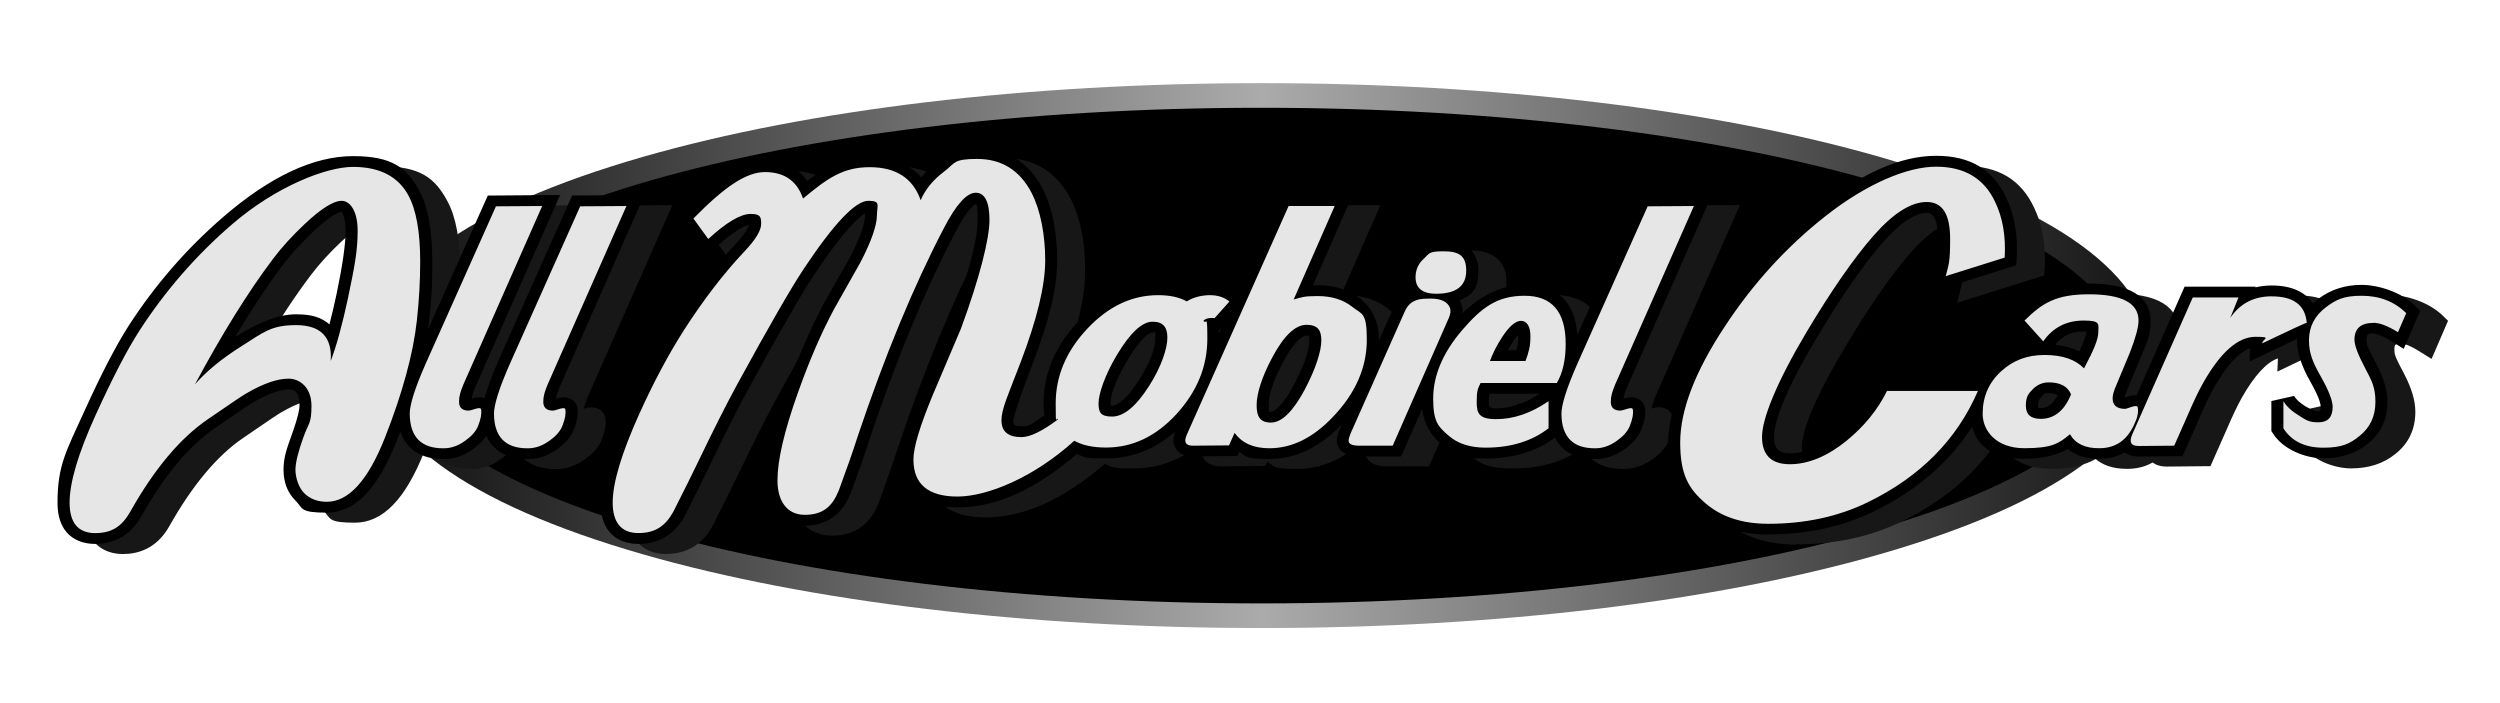 <svg xmlns="http://www.w3.org/2000/svg" xmlns:xlink="http://www.w3.org/1999/xlink" id="Laag_1" data-name="Laag 1" viewBox="0 0 4964.3 1395.1"><defs><style>      .cls-1 {        fill: url(#linear-gradient);      }      .cls-1, .cls-2, .cls-3, .cls-4 {        stroke-width: 0px;      }      .cls-5 {        fill: none;        stroke: #d8dadd;        stroke-width: .4px;      }      .cls-2 {        fill: #000;      }      .cls-3 {        fill: #e6e6e6;      }      .cls-4 {        fill: #171717;      }    </style><linearGradient id="linear-gradient" x1="733.3" y1="896.2" x2="4266.5" y2="896.2" gradientTransform="translate(4.6 -190.1)" gradientUnits="userSpaceOnUse"><stop offset="0" stop-color="#0d0d0d"></stop><stop offset=".5" stop-color="#ababab"></stop><stop offset="1" stop-color="#141414"></stop></linearGradient></defs><path class="cls-1" d="M2504.5,1247.1c-463,0-898.9-52-1227.5-146.3-352.7-101.3-539.1-237.7-539.1-394.7s186.4-293.4,539.1-394.7c328.6-94.4,764.6-146.3,1227.5-146.3s898.9,52,1227.5,146.3c352.7,101.3,539.1,237.7,539.1,394.7s-186.4,293.4-539.1,394.7c-328.6,94.4-764.6,146.3-1227.5,146.3h0Z"></path><path class="cls-2" d="M4218.5,706.1c0,271.8-767.4,492.1-1714,492.1s-1714-220.4-1714-492.1,767.4-492.1,1714-492.1,1714,220.3,1714,492.1Z"></path><path class="cls-5" d="M2594.2,236.7"></path><path class="cls-4" d="M1323,1100.2c-22.5,0-74.8-8-74.8-82s17.7-102.4,54.2-183.5c28.3-62.8,58.6-119.7,90-169,39.6-61.6,81.1-115.6,123.4-160.5,21-22.5,25.8-34.1,26.9-38.5-8,1.6-27,9.2-63.7,42.9l-20.9,19.2-16.3-22.5-29.5-40.8-9.9-13.7,12-12.2c66.8-67.9,117.7-99.5,160.1-99.5s65.6,13.4,83.9,39c44.8-32.7,85.6-48.7,124-48.7s79.5,14.2,102.4,41.7c8.5-10,18.6-19.5,30.2-28.1,26.4-19.8,53.6-29.9,80.8-29.9,57.5,0,102.2,27.4,129.4,79.1,19.7,37.8,29.6,86.2,29.6,143.8s-16.5,121.4-50.5,210.1c-33.1,86.4-36.3,104.1-36.4,107.5,0,8.1,0,11.8,16,11.8s16.3-1.7,45.7-22c-1.2-7.4-1.8-15.2-1.8-23.3,0-59.3,23-113.8,68.2-162.1,46.3-49.4,99.9-74.4,159.2-74.4s40.1,3.1,56,9.3c13.7-6.2,29.4-9.3,46.9-9.3s39.2,5.8,53.6,17.2l80.5-180.8,6-13.5h142.9l-12.9,29.3-65.7,149.8c3.2-.2,6.4-.3,9.5-.3,33.5,0,61.7,8.8,84,26.2,25.1,20.2,37.7,47.7,37.7,81.8v1.8l28-63.1c6.6-15.6,16.4-26.9,29-33.2-5.2-8.1-8-18-8-29.5,0-20.5,7.9-38,23.4-51.9,15.3-13.8,34.6-21,55.8-21,43.4,0,69.3,22.4,69.3,59.9s-13.3,48.5-37.7,59.1c1.8,2.9,3.2,5.7,4.1,8.1,1.9,5.5,2.6,11.2,2.1,17.1,38.5-37.2,79.9-56,123.5-56s97.4,13.4,104.7,99.1l117.6-263.3,6-13.4h16.1c0,0,91.8-.7,91.8-.7l35.5-.2-13,29.5-156.3,354.2c-3.8,9.5-5.6,16.1-6.4,20.5.5-.2,1.1-.3,1.6-.5,4.9-1.5,9.4-2.2,13.5-2.2,14.2,0,25.7,8.8,27.6,21.1,2,11.6-.3,25.7-7.1,43.1-6.1,14.7-17.2,27.5-33,38.7-17.7,13-37.4,19.8-57.9,19.8h-1.1c-38.4,0-65.9-14.9-79.8-42.2-36.9,27.3-83.1,41.1-137.4,41.1s-68-10.3-90.7-30.6c-19.9-17.2-31.9-40-35.8-67.9l-35.5,80.9-6,13.6h-82.5c-43.1,0-45.3-25.9-45.3-31.1s1.6-12.7,4.9-21l5.2-11.7c-.1,0-.2.2-.3.3-43.5,45.4-91.8,68.5-143.4,68.5s-45.3-5.9-60-14.3l-3.8,8.5h-16.1c0,.1-72,.7-72,.7-18.6,0-28.2-7.5-33-13.7-7.3-9.5-7.9-21.6-2-36-40.4,35.6-86.6,53.7-137.5,53.7s-41.6-3-58.2-8.9c-81.3,70.5-160.8,106.2-236.5,106.2s-111.4-33.7-111.4-95,13-70.9,39.8-135.4l55.6-130.9c36.9-99.8,55.6-170.2,55.6-209.1s-2.9-28.2-4.7-31.8c-5.2,3.3-18.8,15.3-40.5,57.2-59.4,113.7-116.8,252.4-170.5,412.5-7.3,23.4-19.7,58.9-36.8,105.3-21.2,52.5-60.9,63.4-90.5,63.4s-78.1-11.7-78.1-89.9,13.6-101.6,41.6-180.2c22.8-64.4,47.6-121.6,73.4-169.8,17.3-30.9,34.5-61.3,51.7-91.5,25.4-48.2,30.8-72.8,30.8-84.8s0-2.9-.1-4.1c-12.5,7.8-42.3,33.8-100.3,121-25.1,37.8-69.3,114.6-131.4,228.2-20.6,37.7-46.6,89.2-77.2,153-10.5,22.2-27.2,55.6-49.4,99.5-25.2,45.6-63.5,55-91.2,55h0ZM2577.2,837.6c.3,0,1,0,2.1,0s17.5-.6,46.2-54.6c24.7-46.8,29.9-73.2,29.9-87s-1.7-9.4-1.7-9.5c0,0,0,0,0,0-.4,0-1.6-.3-3.8-.3s-19.1,1.5-46.2,52.3c-19.2,35.8-28.9,64.6-28.9,85.8s1.8,12.2,2.3,13h0ZM3013.3,801.9c-1,5-1.5,10.3-1.5,15.9,0,11.1,2.2,13.1,14.9,13.1,28,0,56.9-9.8,86-29h-99.4ZM2261.4,825.7c.5,0,1.3.1,2.3.1,5,0,23.4-3.6,53-50.3,21.9-34.3,33-62.9,33-85s-1.8-10-1.8-10c0,0,0,0,0,0-.3,0-1.6-.2-3.7-.2s-17.2.6-49.5,54.4c-27.9,46.5-33.8,72.5-33.8,86s.3,4.1.5,5h0ZM3049.8,715.5h16.8c2.6-9.9,3.9-19.2,3.9-27.8s0-1.9,0-2.8c-2.9,3.2-6.7,7.9-11.2,14.8-3.4,5.3-6.6,10.5-9.5,15.8h0ZM2475.5,675.3c.3,2,.6,3.9.8,5.9l4.4-10-3.8,4.3-1.4-.2h0ZM244.6,1100.2c-22.5,0-74.8-8-74.8-82s17.3-102.3,52.9-180.7c34.3-75.6,64.4-133.5,89.3-171.9,51.9-80.2,114.7-152.4,186.8-214.6,92.8-80.2,179.5-120.9,257.8-120.9s107.1,23.7,131.5,68.7c17.4,31.9,25.9,78.1,25.9,141.2s-2.2,77.8-6.7,118.7c-.6,5.3-1.3,10.6-2,16l113-253,6-13.4h16.1c0,0,91.8-.7,91.8-.7l35.5-.2-13.1,29.5-156.5,354.7c-3.6,9.1-5.4,15.5-6.2,20,.5-.2,1.1-.3,1.7-.5,4.9-1.5,9.3-2.2,13.5-2.2s7.3.6,10.6,1.7c5.2-19.7,14.5-44.8,28.5-76.5l139.5-312.5,6-13.4h16.1c0,0,91.8-.7,91.8-.7l35.5-.2-13,29.5-156.3,354.2c-3.8,9.5-5.6,16.1-6.4,20.5.5-.2,1.1-.3,1.6-.5,4.9-1.5,9.4-2.2,13.5-2.2,14.2,0,25.7,8.8,27.6,21.1,2,11.6-.3,25.7-7.1,43.1-6.1,14.7-17.1,27.6-33,38.7-17.8,13-37.4,19.8-57.9,19.8h-1.1c-40.3,0-68.6-16.5-81.7-46.4-6.4,9.8-15.2,18.6-26.6,26.6-17.8,13-37.4,19.8-58,19.8h-1.1c-44.2,0-73.9-19.8-85.1-55.4-2.5,6.7-5.1,13.4-7.8,20.2-37.7,95.3-82.8,141.6-138,141.6s-47-8.4-63-24.4c-15.5-15.5-23.3-35.9-23.3-60.4s5.6-39.8,17-71.7c12.8-35.6,14.7-50.2,14.7-55.7,0-32.3-12.9-32.3-21.5-32.3-12.2,0-34.5,4.5-71.1,26-4,2.3-18.8,11.7-75,50.5-51.7,35.2-101.1,94.5-146.9,176-25.5,44.8-63.4,54.2-90.8,54.2h0ZM734.2,440.2l-.2.2c-.6,0-15,.6-56.5,39.7-23.5,22.1-43.6,44.2-59.9,65.7-30.7,40.6-62.5,88.6-95.2,143.3,48.1-30.2,87.6-45,120.8-45s50.5,6.7,66.5,20c4.6-17.7,9.2-37.5,13.9-59.2,12-57.2,18.2-99.9,18.2-126.7s-7.5-38.1-7.6-38.1h0ZM3567,1081.5c-57.5,0-104.8-15.5-140.7-46.1-38.6-32.7-58.3-78.7-58.3-136.6s30.7-148.7,91.4-240.7c57.1-87.2,126.3-163,205.5-225.4,88.5-69.5,165.3-103.2,235.1-103.2s113.6,28.6,139.1,82.7c16.6,34.4,23.7,75,21,120.4l-.9,14.3-15.1,4.8-117.1,36.8-40.5,12.7,9.2-37.6c5.4-22.1,8.2-45.5,8.2-69.6,0-34.2-7.6-51.5-22.6-51.5s-44.4,10.2-87,58.9c-38.2,43.5-82.4,107.3-131.4,189.5-70,117.7-84.7,171.8-84.7,196.5s11,32.9,31.3,32.9c30.5,0,63.2-13.9,97.2-41.4,31.9-26.1,56.9-56.8,74.1-91.3l6.3-12.7h198.5c6.9-12,15.9-23.1,27-33.1,21.8-19.6,47.4-31.7,76.3-36.2l-32-35.6-12.9-14.3,13.9-13.6c39.9-39.2,88.9-59,145.6-59,101.1,0,122.4,40,122.4,73.5s-6,38.8-18.9,71.6c-9.6,23.4-19.3,46.6-29.2,70.1-2.5,6.5-3.2,10-3.3,11.5,1.8-.6,4.1-1.4,6.8-2.3l.6-.2.7-.2c4.9-1.4,9.3-2.1,13.5-2.1s1.3,0,2,0l89.3-202.2,6-13.6h141.1l-.6,1.5c10.3-2.5,21.2-3.8,32.7-3.8,38.3,0,66.5,12.6,81.4,35.7,3.4-3.2,7-6.2,10.9-9.2,24.4-18.3,53.3-27.7,85.9-27.7s78.3,14,106.3,41.5l10,9.8-5.3,12.4-16.4,37.9-11,25.4-24.9-15.5c-22.2-13.8-32.4-14.9-35.1-14.9-12.6,0-13.8,2.1-13.8,12s1.3,14.2,18.5,46.5c15.6,29.5,23.1,54.6,23.1,76.8,0,35-13.4,63.2-39.9,84-23.1,18.8-52.6,28.5-87.4,28.5s-79.5-17-100-49.3l-3.2-5v-59.5l45-10.2c4.4,7.2,12.3,14.3,23.4,21.2,13.4,8.3,21.4,9.5,25,9.5s2.7-.1,3.2-.3c.4-.9,1.4-3.4,1.4-8.9s-2.1-17.1-20.9-50.6c-17.6-31-26.1-57.8-26.1-81.8s0-1.5,0-2.2c-12.6,5.9-30.9,14.5-57.7,27.3l-36.8,17.6,1.1-26.2c-21.9,7.1-46.9,34.2-71.7,78.1-8.7,15.5-18.6,36.4-29.6,62l-26.8,60.6-5.9,13.4h-16.1c0,.1-69.9.7-69.9.7h-.2c-13.8,0-22.8-3.7-28.6-8.1-16.9,9.8-35,12.6-50.1,12.6h-1.6c-29,0-48.4-8.6-61.4-19.4-23.7,12.9-52.6,19.4-86.3,19.4-57.5,0-93.4-22.4-103.5-63.6-45.6,70.9-111.4,127.4-196.3,168.6-61.6,29.8-131.7,45-208.3,45h0ZM4102.7,830c.8.2,2.3.4,4.6.4,6,0,21,0,34.2-25.6-3-2.2-8.1-4-17.7-4s-8.1.7-14,6.5c-5.1,5.1-7.5,10.9-7.5,18.5s.3,3.5.5,4.2h0ZM4136.5,704.6c18.2,1.9,34.3,6.2,48,13.1,12.5-26.5,13.7-36,13.7-38.5s0-.6,0-.8c-1-.2-2.7-.4-5.1-.4-24.1,0-42.2,8.5-56.7,26.6h0Z"></path><path class="cls-2" d="M1267.5,1080.1c-22.5,0-74.8-8-74.8-82s17.7-102.4,54.2-183.5c28.3-62.8,58.6-119.7,90-169,39.6-61.6,81.1-115.6,123.4-160.5,21-22.5,25.8-34.1,26.9-38.5-8,1.6-27,9.3-63.7,42.9l-20.9,19.2-16.3-22.5-29.5-40.7-9.9-13.7,12-12.2c66.8-67.9,117.7-99.5,160.1-99.5s65.6,13.4,83.8,39c44.8-32.7,85.6-48.6,124-48.6s79.5,14.3,102.4,41.7c8.5-10,18.6-19.4,30.2-28.1,26.4-19.9,53.6-29.9,80.8-29.9,57.5,0,102.3,27.3,129.4,79.1,19.7,37.8,29.6,86.2,29.6,143.8s-16.5,121.4-50.5,210.1c-33.1,86.4-36.3,104.1-36.4,107.5,0,8,0,11.8,16,11.8s16.3-1.7,45.7-22c-1.2-7.4-1.8-15.2-1.8-23.3,0-59.2,23-113.8,68.2-162.1,46.3-49.4,99.9-74.4,159.2-74.4s40.1,3.1,56,9.3c13.7-6.2,29.4-9.3,46.9-9.3s39.2,5.8,53.7,17.2l80.5-180.8,6-13.5h142.9l-12.9,29.3-65.7,149.8c3.2-.2,6.4-.3,9.5-.3,33.5,0,61.7,8.8,84,26.2,25.1,20.2,37.7,47.7,37.7,81.8v1.8l28-63c6.6-15.6,16.4-26.9,29-33.2-5.2-8.1-8-18-8-29.5,0-20.5,7.9-38,23.4-51.9,15.3-13.8,34.6-21,55.8-21,43.4,0,69.3,22.4,69.3,59.9s-13.3,48.6-37.7,59.1c1.8,2.9,3.1,5.7,4.1,8.1,1.9,5.5,2.6,11.2,2,17.1,38.5-37.2,79.9-55.9,123.5-55.9s97.4,13.4,104.7,99.1l117.6-263.4,6-13.4h16.1c0-.1,91.8-.7,91.8-.7l35.5-.2-13.1,29.6-156.3,354.2c-3.8,9.5-5.6,16.1-6.4,20.5.5-.2,1.1-.3,1.7-.5,4.9-1.5,9.4-2.2,13.5-2.2,14.2,0,25.7,8.8,27.6,21,2.1,11.6-.3,25.7-7.1,43.1-6.1,14.7-17.1,27.6-33,38.7-17.7,13-37.4,19.8-57.9,19.8h-1c-38.4,0-65.8-14.9-79.7-42.2-37,27.3-83.2,41.1-137.4,41.1s-67.9-10.3-90.7-30.6c-19.9-17.2-32-40.1-35.8-67.9l-35.5,80.9-6,13.6h-82.5c-43.1,0-45.2-25.9-45.2-31.1s1.6-12.7,4.9-21l5.2-11.7c-.1,0-.2.2-.3.3-43.5,45.4-91.8,68.5-143.4,68.5s-45.4-5.9-60-14.3l-3.8,8.5h-16.1c0,.1-72,.7-72,.7-18.6,0-28.2-7.4-33-13.7-7.3-9.5-7.9-21.6-2-36-40.4,35.6-86.5,53.7-137.5,53.7s-41.6-3-58.2-8.9c-81.3,70.5-160.8,106.2-236.6,106.2s-111.4-33.7-111.4-95,13-70.9,39.8-135.4l55.6-130.8c36.9-99.8,55.6-170.2,55.6-209.1s-2.9-28.2-4.7-31.8c-5.2,3.3-18.8,15.3-40.5,57.2-59.4,113.7-116.8,252.5-170.5,412.5-7.3,23.4-19.7,58.9-36.8,105.3-21.2,52.5-60.9,63.4-90.5,63.4s-78.1-11.7-78.1-89.9,13.6-101.6,41.6-180.3c22.9-64.4,47.6-121.5,73.4-169.7,17.3-30.9,34.5-61.3,51.7-91.5,25.4-48.2,30.8-72.8,30.8-84.8s0-2.9-.1-4.1c-12.5,7.8-42.3,33.8-100.3,120.9-25.1,37.9-69.3,114.7-131.4,228.2-20.6,37.7-46.6,89.2-77.2,153-10.5,22.2-27.2,55.6-49.4,99.4-25.2,45.6-63.5,55-91.2,55h0ZM2521.7,817.5c.3,0,1,.1,2.1.1s17.5-.6,46.2-54.6c24.7-46.8,29.9-73.1,29.9-87s-1.7-9.4-1.7-9.4c0,0,0,0-.1,0-.3,0-1.6-.3-3.8-.3s-19.1,1.5-46.2,52.3c-19.1,35.8-28.8,64.6-28.8,85.8s1.8,12.2,2.3,13c0,0,0,0,0,0h0ZM2957.8,781.9c-1,5-1.5,10.3-1.5,15.9,0,11.1,2.2,13.1,14.9,13.1,28,0,56.9-9.8,86-29h-99.4ZM2205.9,805.6c.5,0,1.3.1,2.3.1,5,0,23.4-3.6,53-50.3,21.9-34.3,33-62.9,33-85s-1.8-10-1.8-10c0,0,0,0,0,0-.3,0-1.6-.2-3.7-.2s-17.2.6-49.5,54.4c-27.9,46.5-33.8,72.5-33.8,86s.3,4.1.5,5h0ZM2994.3,695.4h16.8c2.6-9.9,3.9-19.2,3.9-27.8s0-1.9,0-2.8c-2.9,3.2-6.7,7.9-11.2,14.8-3.4,5.3-6.6,10.5-9.5,15.8h0ZM2419.9,655.2c.3,2,.6,3.9.8,5.9l4.4-10-3.8,4.3-1.4-.3h0ZM189,1080.1c-22.5,0-74.8-8-74.8-82s17.3-102.3,52.9-180.7c34.3-75.6,64.4-133.5,89.3-171.9,51.9-80.2,114.7-152.4,186.8-214.6,92.8-80.2,179.5-120.9,257.8-120.9s107.1,23.7,131.5,68.7c17.4,31.9,25.9,78.1,25.9,141.2s-2.2,77.8-6.7,118.7c-.6,5.3-1.3,10.6-2,16l113-253,6-13.4h16.1c0-.1,91.8-.7,91.8-.7l35.5-.2-13,29.6-156.6,354.7c-3.6,9.1-5.4,15.6-6.2,20,.5-.2,1.1-.3,1.7-.5,4.9-1.5,9.3-2.2,13.5-2.2s7.3.6,10.6,1.7c5.2-19.7,14.6-44.8,28.5-76.5l139.5-312.5,6-13.4h16.1c0-.1,91.8-.7,91.8-.7l35.5-.2-13,29.6-156.3,354.2c-3.8,9.5-5.6,16.1-6.4,20.5.5-.2,1.1-.3,1.7-.5,4.9-1.5,9.3-2.2,13.5-2.2,14.2,0,25.7,8.8,27.6,21.1,2,11.6-.3,25.7-7.1,43.1-6.1,14.7-17.1,27.5-33,38.7-17.8,13-37.4,19.8-57.9,19.8h-1.1c-40.3,0-68.6-16.5-81.7-46.4-6.4,9.8-15.2,18.6-26.6,26.6-17.8,13-37.4,19.8-58,19.8h-1.1c-44.2,0-73.9-19.8-85.1-55.4-2.5,6.7-5.1,13.4-7.7,20.2-37.7,95.3-82.8,141.6-138,141.6s-47-8.4-63-24.4c-15.5-15.6-23.3-35.9-23.3-60.5s5.6-39.8,17-71.7c12.8-35.6,14.7-50.2,14.7-55.7,0-32.3-12.9-32.3-21.5-32.3-12.2,0-34.5,4.5-71.1,26-4,2.3-18.8,11.7-75,50.5-51.7,35.3-101.1,94.5-146.9,176-25.5,44.8-63.5,54.2-90.9,54.2h0ZM678.7,420.1h-.2c-.6.2-15,.8-56.5,39.9-23.5,22.1-43.6,44.2-59.9,65.7-30.7,40.6-62.6,88.6-95.2,143.4,48.1-30.2,87.6-45,120.8-45s50.5,6.7,66.5,19.9c4.6-17.7,9.2-37.4,13.9-59.1,12-57.2,18.2-99.9,18.2-126.7s-7.5-38.1-7.6-38.1h0ZM3511.5,1061.4c-57.5,0-104.8-15.5-140.7-46.1-38.6-32.7-58.3-78.6-58.3-136.6s30.7-148.7,91.4-240.7c57.1-87.2,126.3-163,205.5-225.4,88.5-69.5,165.4-103.2,235.1-103.2s113.6,28.6,139.1,82.7c16.6,34.4,23.7,75,21,120.4l-.9,14.3-15.1,4.8-117.1,36.8-40.5,12.7,9.2-37.6c5.4-22.1,8.2-45.5,8.2-69.5,0-34.2-7.6-51.5-22.6-51.5s-44.4,10.2-87,58.9c-38.2,43.5-82.4,107.3-131.4,189.6-70,117.7-84.7,171.8-84.7,196.4s11,32.9,31.3,32.9c30.5,0,63.2-13.9,97.1-41.4,31.9-26.1,56.9-56.8,74.1-91.3l6.3-12.7h198.5c6.9-12,15.9-23.1,27-33.1,21.8-19.6,47.4-31.7,76.3-36.2l-32-35.6-12.9-14.3,13.9-13.6c39.9-39.2,88.9-59.1,145.7-59.1,101.1,0,122.4,40,122.4,73.5s-6,38.8-18.9,71.6c-9.6,23.4-19.3,46.6-29.2,70.1-2.5,6.5-3.2,10-3.3,11.5,1.8-.6,4.1-1.4,6.8-2.3l.7-.2.7-.2c4.9-1.4,9.3-2.1,13.5-2.1s1.3,0,2,0l89.3-202.2,6-13.5h141.1l-.6,1.5c10.3-2.5,21.2-3.8,32.7-3.8,38.4,0,66.5,12.6,81.5,35.7,3.4-3.2,7-6.2,10.9-9.2,24.4-18.4,53.3-27.7,85.9-27.7s78.3,14,106.3,41.5l10,9.8-5.3,12.4-16.4,37.9-11,25.4-24.9-15.5c-22.2-13.8-32.5-14.9-35.1-14.9-12.6,0-13.8,2.1-13.8,12s1.4,14.2,18.5,46.5c15.5,29.5,23.1,54.6,23.1,76.8,0,35-13.4,63.3-39.9,84-23.1,18.9-52.6,28.5-87.5,28.5s-79.4-17-100-49.3l-3.2-4.9v-59.5l45-10.2c4.4,7.2,12.2,14.3,23.4,21.1,13.5,8.3,21.5,9.5,25,9.5s2.6-.1,3.1-.2c.4-.9,1.4-3.5,1.4-8.9s-2-17.1-20.9-50.6c-17.6-31-26.1-57.8-26.1-81.8s0-1.5,0-2.2c-12.6,5.9-30.9,14.5-57.7,27.3l-36.7,17.6,1.1-26.2c-21.9,7.1-46.9,34.2-71.7,78.1-8.7,15.5-18.6,36.4-29.6,62l-26.8,60.6-5.9,13.4h-16.1c0,.1-69.9.7-69.9.7h-.2c-13.8,0-22.8-3.7-28.6-8.1-16.9,9.8-35,12.6-50.1,12.6h-1.6c-29,0-48.4-8.6-61.4-19.4-23.7,12.9-52.6,19.4-86.3,19.4-57.5,0-93.4-22.4-103.5-63.6-45.6,70.9-111.4,127.4-196.3,168.6-61.6,29.9-131.7,45-208.3,45h0ZM4047.2,809.9c.8.2,2.3.4,4.6.4,6,0,21,0,34.1-25.6-2.9-2.2-8.1-4-17.7-4s-8.1.7-14,6.5c-5.1,5.1-7.5,10.9-7.5,18.5s.3,3.5.5,4.2h0ZM4081,684.6c18.2,1.9,34.3,6.2,48,13.1,12.5-26.5,13.7-35.9,13.7-38.5s0-.6,0-.8c-1-.2-2.7-.4-5-.4-24.1,0-42.2,8.5-56.7,26.6h0Z"></path><path class="cls-3" d="M834.4,519.9c0-59.2-7.8-103.2-23.5-131.9-20.4-37.7-57.1-56.6-109.9-56.6s-152.6,38.3-241.2,114.9c-70.7,61.1-131.6,131.1-182.7,210-24.4,37.7-53.7,94.1-87.8,169.2-34.1,75.1-51.1,132.6-51.1,172.6s17,60.5,50.9,60.5,53.4-14.1,69.5-42.4c47.8-84.9,99-146,153.7-183.4,43.7-30.2,69.3-47.4,76.6-51.5,33.5-19.6,61.6-29.4,84.2-29.4s45.4,17.9,45.4,53.8-5.3,32.8-15.9,62.2c-10.6,29.4-15.9,51.1-15.9,65.1s5.7,34.6,17.2,46.1c11.5,11.5,26.5,17.3,45.1,17.3,43.4,0,81.8-42.4,115.4-127.3,35-89,56.1-166.6,63.4-232.6,4.4-40.4,6.6-79.2,6.6-116.6ZM691.7,589c-12,55.8-23.7,98.5-35,127.9,3.3-47.5-19.7-71.3-68.9-71.3s-64.2,14-108.3,41.9c-39,24.5-69.8,49.8-92.4,75.8,54-100.7,105.7-183.9,155.3-249.6,17.1-22.6,37.9-45.5,62.3-68.5,32.8-30.9,57.4-46.4,73.8-46.4s31.7,19.8,31.7,59.4-6.2,71.9-18.6,130.7ZM945.6,811.4c-8.6,2.7-13.5,4-14.6,4-13,0-19.5-5.9-19.5-17.6s2.8-19.7,8.5-34l156.6-354.7-91.8.6-139.5,312.4c-21.1,47.9-31.7,81.1-31.7,99.6.4,46,22.8,68.8,67.3,68.5,15,0,29.4-5.1,43.2-15.3,12.4-8.7,20.8-18.3,25.2-28.9,5.5-14,7.5-24.9,6-32.8-.4-3-3.6-3.6-9.7-1.7ZM1112.9,811.4c-8.6,2.7-13.5,4-14.6,4-13,0-19.5-5.9-19.5-17.6s2.8-19.7,8.5-34l156.6-354.7-91.8.6-139.5,312.4c-21.1,47.9-31.7,81.1-31.7,99.6.4,46,22.8,68.8,67.3,68.5,14.9,0,29.3-5.1,43.2-15.3,12.4-8.7,20.8-18.3,25.2-28.9,5.5-14,7.5-24.9,6-32.8-.4-3-3.6-3.6-9.7-1.7ZM2389.8,636.5c4-3.4,9.3-5.1,15.9-5.1s4.2.2,6,.5l29.6-33.2c-10.2-8.4-23.2-12.6-38.8-12.6s-33.5,4.2-45.9,12.4c-14.6-8.3-33.5-12.4-56.9-12.4-52.1,0-99.1,22.3-140.8,66.8-41.8,44.5-62.6,93.9-62.6,148.3s1.4,22.5,4.2,31.9c-31.1,23.1-55.1,34.9-72,34.9-26.6,0-39.9-11.1-39.9-33.4s12.6-48.7,37.7-114.3c32.8-85.6,49.2-153.4,49.2-203.2s-9.1-99.6-27.4-134.7c-23.3-44.5-59.3-66.8-107.7-66.8s-43.3,8.3-65.4,24.9c-22.1,16.6-37.7,35.6-46.8,57.1-15.3-43.8-49.1-65.6-101.2-65.6s-82.8,20.8-132.4,62.3c-12-35.1-37.2-52.6-75.5-52.6s-81.7,30.7-142.2,92.2l29.5,40.7c36.1-33.2,64.2-49.8,84.2-49.8s20.8,6.6,20.8,19.8-10.9,31-32.8,54.3c-41.6,44.1-81.9,96.6-120.9,157.3-31,48.7-60.5,104.1-88.6,166.4-35,77.7-52.5,136.2-52.5,175.4s16.9,60.5,50.9,60.5,53.8-14.1,69.5-42.4c22.2-43.8,38.6-76.8,49.2-99,31-64.5,56.9-115.8,77.7-153.9,62.7-114.7,106.8-191.3,132.4-229.8,59.8-89.8,102.5-134.7,128-134.7s17,9.6,17,28.9-11.1,52.3-33.4,94.5c-17.1,30.2-34.3,60.6-51.4,91.1-25.5,47.5-49.6,103.2-72.2,166.9-27,75.8-40.5,133.7-40.5,173.7s18,68.5,54.1,68.5,54.7-16.2,67.8-48.7c17.1-46.4,29.3-81.3,36.6-104.7,54.3-161.9,111.6-300.3,171.7-415.4,24.4-47.2,45.6-70.8,63.5-70.8s27.3,18.1,27.3,54.3-19,113.6-56.9,216.2c-18.6,43.8-37.2,87.5-55.8,131.3-25.5,61.5-38.3,104.1-38.3,127.9,0,49,29.2,73.6,87.5,73.6s150.6-37,231.9-110.8c15.9,8.9,36.8,13.5,62.9,13.5,52.9,0,99.6-22.3,140.3-66.8,40.6-44.5,61-94.3,61-149.4s-2.6-24.5-7.7-36.2ZM2282,766.1c-25.9,40.7-50.5,61.1-73.8,61.1s-26.8-8.9-26.8-26.6,12.2-55.5,36.7-96.2c26.3-43.7,49.8-65.6,70.5-65.6s29.5,10.6,29.5,31.7-12,57.9-36.1,95.6ZM2684.6,608.8c-17.8-13.9-40.6-20.9-68.3-20.9s-31.1,2.3-47.5,6.9l81.5-185.7h-91.5l-202.3,454.4c-6.2,14.4-2.2,21.5,12,21.5l72-.6,11.1-24.9c14.6,20.4,37.6,30.6,68.9,30.6,44.5,0,86.2-20.4,125.2-61.1,45.6-47.2,68.4-98.7,68.4-154.5s-9.8-49.8-29.5-65.7ZM2591.6,772.3c-23.7,44.5-46.3,66.8-67.8,66.8s-28.5-11.5-28.5-34.5,10.4-56.2,31.2-95.1c23-43,45.6-64.5,67.8-64.5s29.5,10.4,29.5,31.1-10.8,55.4-32.3,96.2ZM2851.9,583.3c39.7,0,59.6-15.3,59.6-45.8s-15.1-38.5-45.4-38.5-27.9,4.9-38.8,14.7c-10.9,9.8-16.4,22.1-16.4,36.8,0,21.9,13.7,32.8,41,32.8ZM2879.3,611.6c-4.7-12.5-17.7-18.7-38.9-18.7s-25.8,1.9-33.5,5.6c-7.7,3.8-13.9,11.3-18.6,22.6l-106.8,240.5c-2.3,5.7-3.5,10.3-3.5,13.7,0,6.5,7.1,9.7,21.3,9.7h66.2l111.6-254.1c3.3-7.5,4-13.9,2.2-19.2ZM3091.5,760.4c11.7-20,17.5-45.9,17.5-77.5,0-63.8-27.2-95.6-81.5-95.6s-85.3,23-124.7,69c-37.9,44.5-56.9,89.6-56.9,135.3s10,55.7,30.1,73c18.2,16.2,42.8,24.3,73.8,24.3,50.3,0,92.1-12.8,125.2-38.5v-53.8c-34.6,23.8-69.3,35.7-103.9,35.7s-38.8-11.5-38.8-34.5,2.5-26.4,7.7-37.3h151.5ZM2983.2,668.8c13.9-21.1,26.3-31.7,37.2-31.7s18.6,10.2,18.6,30.6-3.3,31.5-9.8,49.2h-70.6c5.8-15.8,14-31.9,24.6-48.1ZM3232.7,811.4c-8.7,2.7-13.5,4-14.6,4-13,0-19.5-5.9-19.5-17.6s2.9-19.7,8.5-34l156.5-354.7-91.8.6-139.5,312.4c-21.1,47.9-31.7,81.1-31.7,99.6.3,46,22.8,68.8,67.3,68.5,14.9,0,29.3-5.1,43.2-15.3,12.4-8.7,20.8-18.3,25.2-28.9,5.5-14,7.5-24.9,6-32.8-.3-3-3.6-3.6-9.7-1.7ZM3667.3,874.8c-38.6,31.3-76.4,47-113.2,47s-55.2-18.1-55.2-54.3,29.2-108.5,87.5-206.6c50-83.8,94.5-148,133.7-192.7,39.2-44.7,74.5-67.1,105.8-67.1s46.5,24.3,46.5,73-2.9,50.4-8.7,74.2l117-36.8c2.5-42.2-3.8-79.2-19.1-110.9-21.9-46.4-60.9-69.6-117.1-69.6s-136.2,32.6-219.3,97.9c-77.7,61.1-144.6,134.5-200.7,220.1-58.7,89-88.1,165.6-88.1,229.8s17,92.4,50.9,121.1c31.4,26.8,72.7,40.2,124.1,40.2,72.9,0,138.6-14.2,196.9-42.5,104.3-50.6,177.4-124.3,219.3-221.3h-180.5c-18.6,37.4-45.2,70.2-79.9,98.5ZM4244.9,809.1c-.4-3-3.8-3.6-10.4-1.7-8.7,3-13.5,4.5-14.2,4.5-17.1,0-25.5-7.2-25.2-21.5,0-4.9,1.6-11.5,4.9-19.8,9.9-23.4,19.5-46.6,29-69.6,11.7-29.8,17.5-51.3,17.5-64.5,0-34.7-32.8-52.1-98.4-52.1s-92.6,17.4-128,52.1l37.2,41.3c19.3-27.5,46.1-41.3,80.4-41.3s29,7.5,29,22.6-9.5,36.6-28.4,72.4c-17.1-17.7-43.2-26.6-78.2-26.6s-62.2,10.6-85.9,31.9c-24.8,22.4-37.2,50.7-37.2,84.9s27.5,68.3,82.6,68.3,68.5-9.2,90.8-27.7c11,18.9,30.4,28.1,58.5,27.7,31.4,0,54.1-15.3,68.4-45.8,6.9-14,9.5-25.6,7.7-35.1ZM4051.8,831.7c-19.3,0-29-8.7-29-26s4.6-23.8,13.7-32.8c9.1-9.1,19.7-13.6,31.7-13.6,23,0,37.7,7.9,44.3,23.8-13.1,32.5-33.4,48.7-60.7,48.7ZM4511.2,588.4c-35.7,0-63.3,14.3-82.6,43l16.4-40.7h-90.8l-119.8,271.1c-3.7,8.3-4.4,14.4-2.2,18.1,1.8,3.8,6.9,5.7,15.3,5.7l69.9-.6,26.7-60.4c11.3-26.4,21.5-47.8,30.6-64,34.6-61.2,69.4-91.8,104.3-91.8s13.5,4.3,13.1,13c57.5-27.5,87-41.1,88.5-40.7-2.9-35.1-26.1-52.6-69.5-52.6ZM4713,641c12.4,0,28.6,6.2,48.7,18.7l16.4-37.9c-23.3-23-52.9-34.5-88.6-34.5s-50.5,7.6-70.6,22.6c-22.6,17-33.9,38.9-33.9,65.6s7.8,44.4,23.5,72.2c15.7,27.7,23.5,47.8,23.5,60.3,0,20.4-9.5,30.6-28.4,30.6s-24.2-4.4-38.5-13.3c-14.4-8.8-24.7-18.4-30.9-28.6v53.8c16.4,25.7,42.8,38.5,79.3,38.5s52.7-7.7,71.7-23.2c21.1-16.6,31.7-39.2,31.7-67.9s-7-41.4-20.8-67.6c-13.9-26.2-20.8-44.8-20.8-55.7,0-22.3,12.6-33.4,37.7-33.4Z"></path></svg>